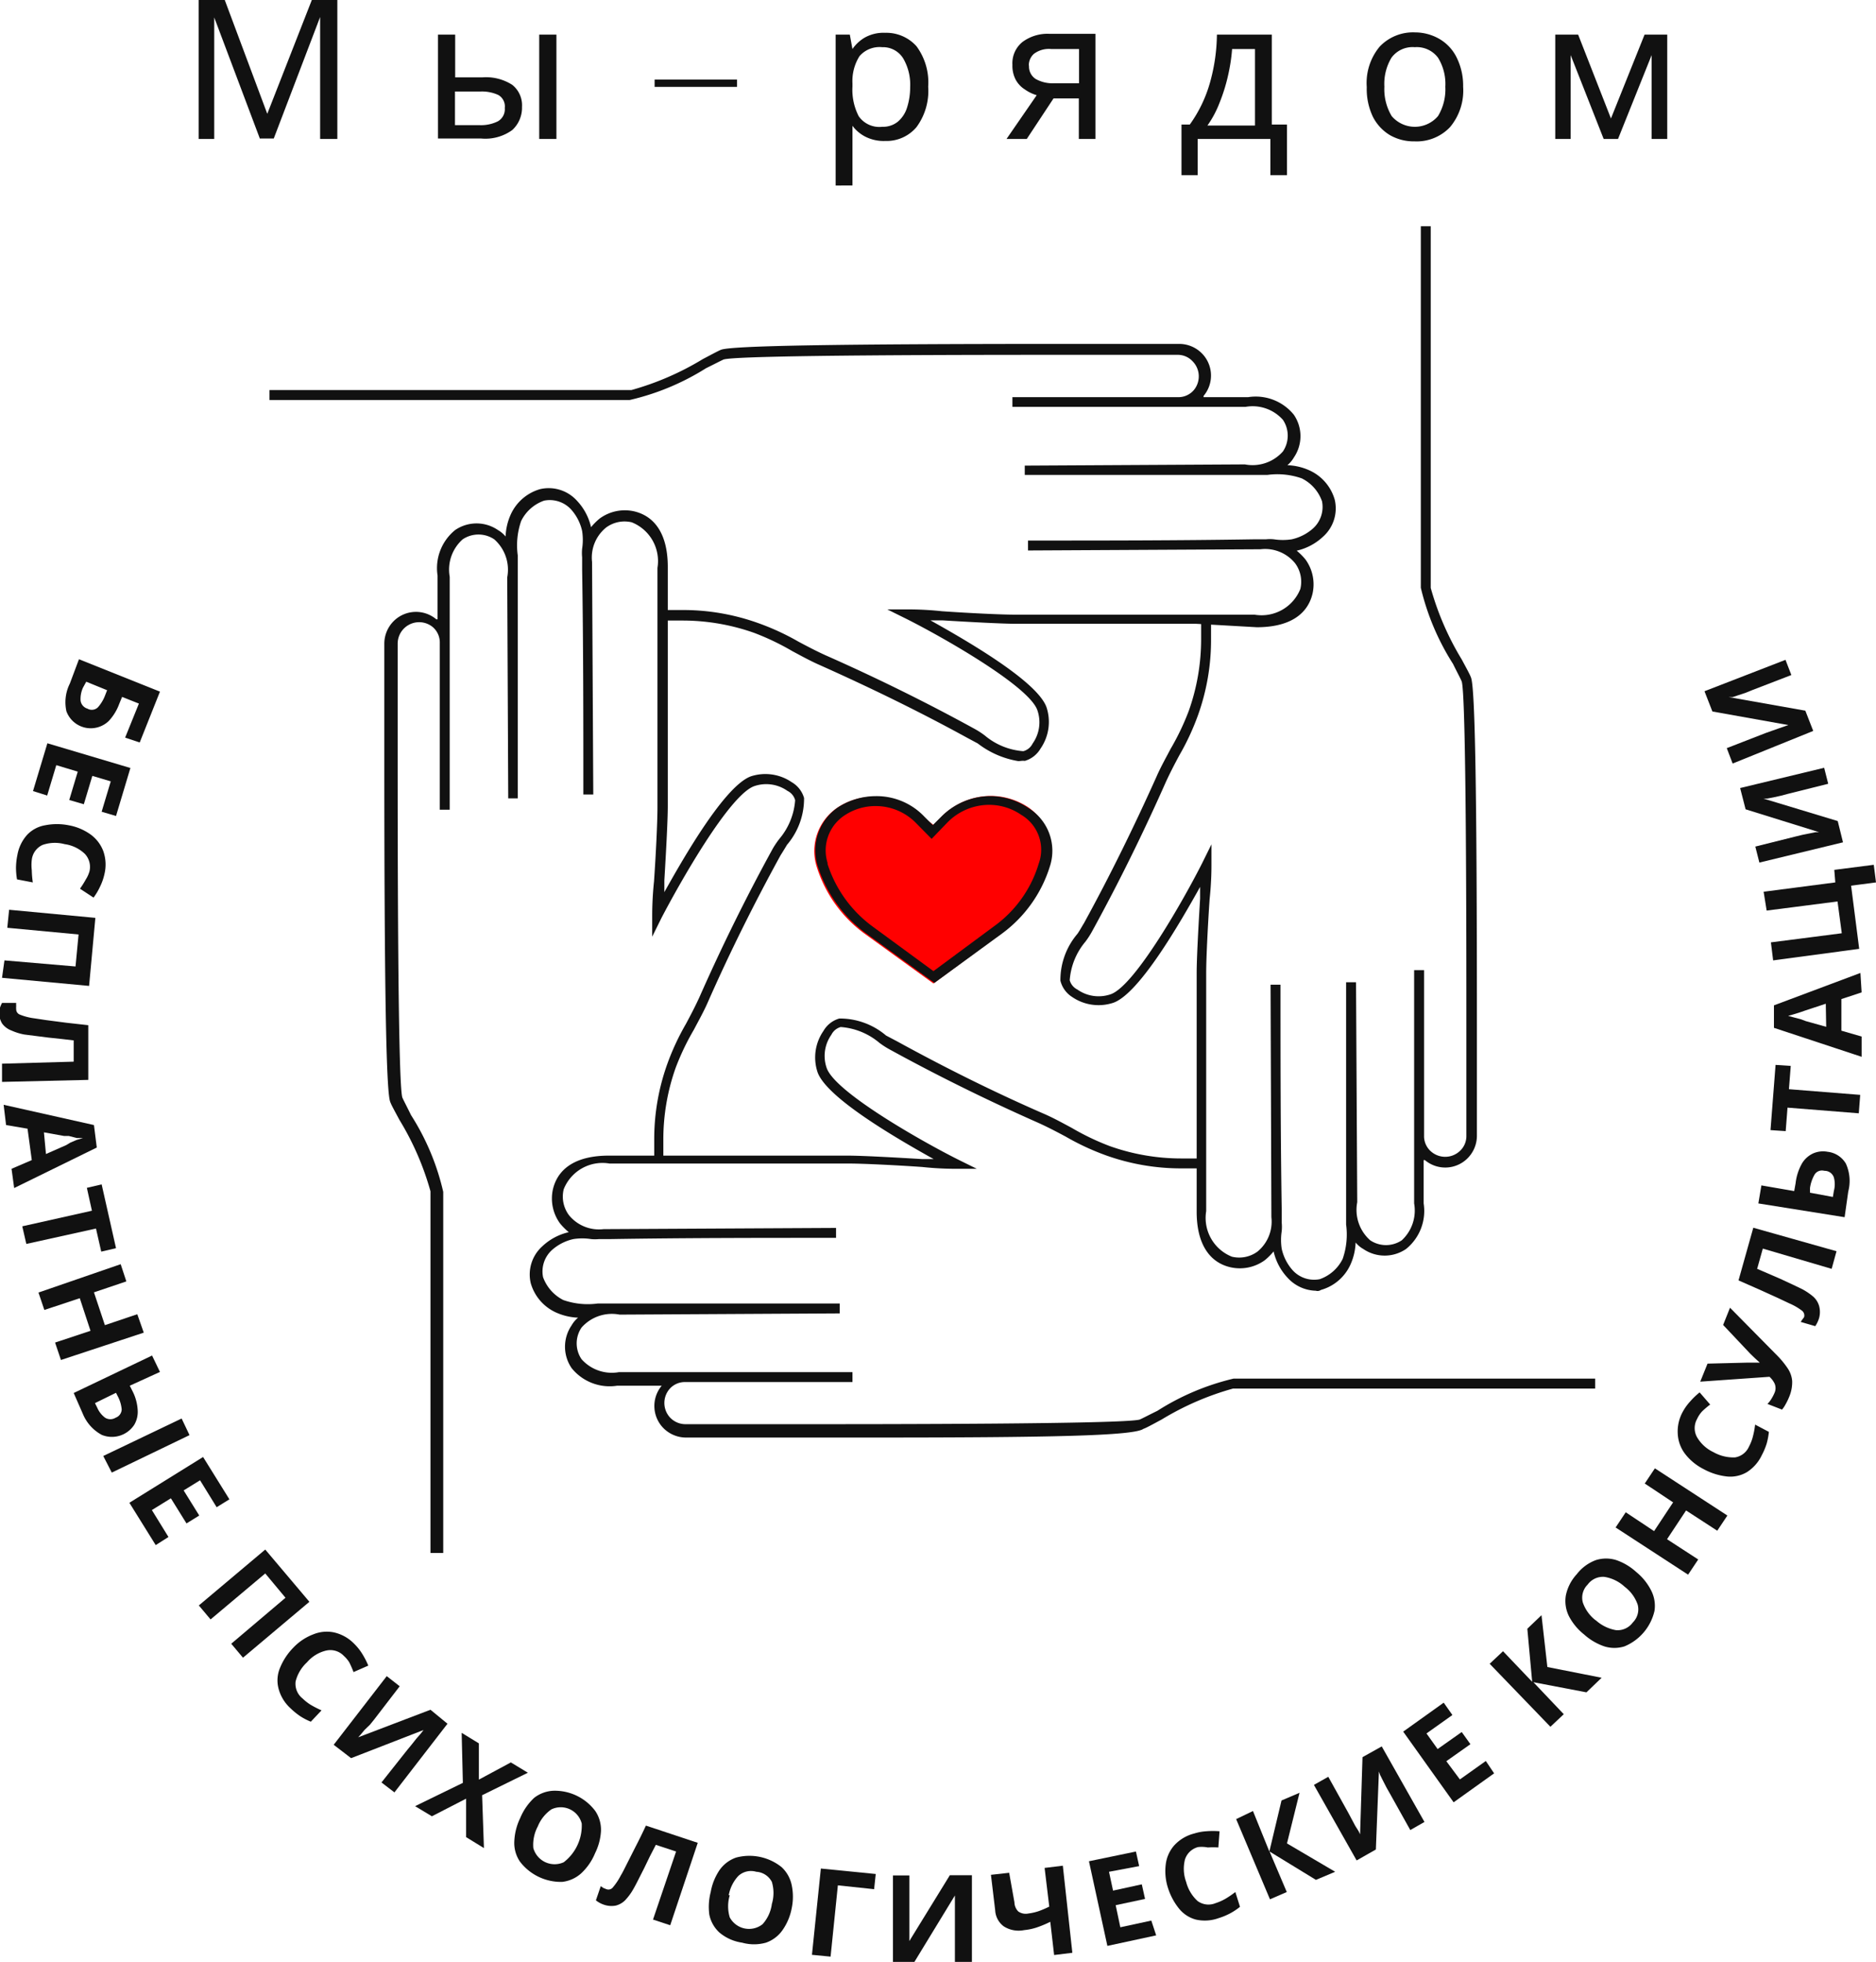 <?xml version="1.0" encoding="UTF-8"?> <svg xmlns="http://www.w3.org/2000/svg" xmlns:xlink="http://www.w3.org/1999/xlink" id="Layer_1" data-name="Layer 1" viewBox="0 0 92.65 96.88"> <defs> <style>.cls-1{fill:none;}.cls-2{fill:red;}.cls-3{fill:#111;}.cls-4{clip-path:url(#clip-path);}.cls-5{clip-path:url(#clip-path-2);}.cls-6{clip-path:url(#clip-path-3);}</style> <clipPath id="clip-path" transform="translate(-3.9 -1.58)"> <rect class="cls-1" x="29.79" y="51.71" width="52.88" height="21.19"></rect> </clipPath> <clipPath id="clip-path-2" transform="translate(-3.9 -1.58)"> <rect class="cls-1" x="22.59" y="25.44" width="21.19" height="52.96"></rect> </clipPath> <clipPath id="clip-path-3" transform="translate(-3.9 -1.58)"> <rect class="cls-1" x="17.21" y="18.23" width="52.84" height="21.19"></rect> </clipPath> </defs> <title>logo</title> <path class="cls-2" d="M55.7,44.36v0a6.57,6.57,0,0,1-2.37,3.32L50,50.14l-3.36-2.43a6.46,6.46,0,0,1-2.4-3.32v0a2.58,2.58,0,0,1,1-2.92l0,0a3.23,3.23,0,0,1,1.85-.55,3.3,3.3,0,0,1,2.4,1L50,42.31l0.43-.43a3.42,3.42,0,0,1,2.4-1,3.35,3.35,0,0,1,1.88.58l0,0A2.65,2.65,0,0,1,55.7,44.36Z" transform="translate(-3.9 -1.58)"></path> <path class="cls-3" d="M54.68,41.47l0,0a3.35,3.35,0,0,0-1.88-.58,3.42,3.42,0,0,0-2.4,1l-0.43.43-0.43-.43a3.25,3.25,0,0,0-2.4-1,3.46,3.46,0,0,0-1.85.55l0,0a2.58,2.58,0,0,0-1,2.92v0a6.62,6.62,0,0,0,2.4,3.32l3.36,2.43,3.33-2.43a6.51,6.51,0,0,0,2.37-3.32v0A2.48,2.48,0,0,0,54.68,41.47Zm0.52,2.75v0A5.89,5.89,0,0,1,53,47.31l-3,2.22-3-2.2a6.16,6.16,0,0,1-2.23-3.09l0-.06a2.07,2.07,0,0,1,.84-2.34l0,0a2.75,2.75,0,0,1,1.56-.46,2.78,2.78,0,0,1,2,.87L49.91,43l0.78-.81a2.89,2.89,0,0,1,2.05-.87,2.79,2.79,0,0,1,1.59.49l0,0A2,2,0,0,1,55.2,44.22Z" transform="translate(-3.9 -1.58)"></path> <g class="cls-4"> <path class="cls-3" d="M46.7,72.56H37.77a1.58,1.58,0,0,1-1.1-.46A1.56,1.56,0,0,1,36.58,70v0l0,0h-2.2a2.41,2.41,0,0,1-2.25-.87,1.87,1.87,0,0,1,0-2.11,1.38,1.38,0,0,1,.32-0.38,2.9,2.9,0,0,1-1.1-.26,2.27,2.27,0,0,1-1.24-1.45,1.87,1.87,0,0,1,.58-1.82,2.8,2.8,0,0,1,1.3-.69,3.25,3.25,0,0,1-.43-0.43,2.09,2.09,0,0,1-.35-1.7c0.26-1.07,1.21-1.65,2.75-1.65h11.8c0.72,0,2.34.09,3.67,0.17,0.2,0,.4,0,0.58,0-1.79-1-5.26-3-5.73-4.28a2.3,2.3,0,0,1,.29-2.05,1.32,1.32,0,0,1,.78-0.61,3.52,3.52,0,0,1,2.31.84L48.21,53c2.37,1.3,4.8,2.51,7.26,3.58,0.46,0.2.93,0.46,1.36,0.69a12.32,12.32,0,0,0,1.88.9,10.55,10.55,0,0,0,3.56.61h1.07v0.49H62.26a11,11,0,0,1-3.73-.64,12.39,12.39,0,0,1-2-.93c-0.43-.23-0.87-0.46-1.33-0.67-2.49-1.1-4.95-2.31-7.32-3.61a4.12,4.12,0,0,1-.55-0.35,3.34,3.34,0,0,0-1.91-.78,0.73,0.73,0,0,0-.46.38,1.81,1.81,0,0,0-.23,1.65c0.43,1.21,4.8,3.67,6.48,4.51l0.93,0.46h-1c-0.2,0-.87,0-1.7-0.09-1.3-.09-2.92-0.17-3.64-0.17H34a2.06,2.06,0,0,0-2.26,1.27A1.53,1.53,0,0,0,32,61.58a1.91,1.91,0,0,0,1.71.69v0l11.48-.06v0.49c-3.7,0-7.4,0-11.1.06H33.49a2,2,0,0,1-.4,0,2.85,2.85,0,0,0-.87,0,2.36,2.36,0,0,0-1.07.55,1.43,1.43,0,0,0-.43,1.33,2.05,2.05,0,0,0,1,1.13,3.67,3.67,0,0,0,1.71.17l0.58,0H45.37v0.49l-10.87.06a2,2,0,0,0-1.88.64,1.39,1.39,0,0,0,0,1.56,2,2,0,0,0,1.85.64H46v0.49H37.74a1,1,0,0,0-.78.35l0,0A1.06,1.06,0,0,0,37,71.58a1.05,1.05,0,0,0,.75.32h5.5c4,0,16.22,0,16.94-.23,0.14-.06.46-0.23,0.87-0.43a12.23,12.23,0,0,1,3.76-1.59H82.68v0.49H64.8a14,14,0,0,0-3.53,1.53c-0.43.23-.75,0.41-0.9,0.46C59.89,72.48,55.75,72.56,46.7,72.56Z" transform="translate(-3.9 -1.58)"></path> </g> <g class="cls-5"> <path class="cls-3" d="M25.65,78.26H25.16V60.4a13.94,13.94,0,0,0-1.53-3.52c-0.23-.43-0.41-0.75-0.46-0.9-0.2-.52-0.29-5.66-0.29-17.13V33.35a1.58,1.58,0,0,1,.46-1.1,1.56,1.56,0,0,1,2.11-.09l0.06,0,0,0V30a2.42,2.42,0,0,1,.87-2.25,1.87,1.87,0,0,1,2.11,0,1.42,1.42,0,0,1,.38.32,2.88,2.88,0,0,1,.26-1.1,2.28,2.28,0,0,1,1.45-1.24,1.88,1.88,0,0,1,1.82.58,2.8,2.8,0,0,1,.69,1.3,3.06,3.06,0,0,1,.43-0.43,2.1,2.1,0,0,1,1.71-.35c1.07,0.26,1.65,1.21,1.65,2.74V41.38c0,0.72-.09,2.34-0.17,3.67,0,0.2,0,.41,0,0.58,1-1.79,3-5.26,4.28-5.72A2.31,2.31,0,0,1,43,40.2a1.33,1.33,0,0,1,.61.78,3.51,3.51,0,0,1-.84,2.31c-0.12.2-.23,0.38-0.32,0.52-1.3,2.37-2.51,4.8-3.59,7.25-0.2.46-.46,0.92-0.69,1.36a12.33,12.33,0,0,0-.9,1.88,10.58,10.58,0,0,0-.61,3.55v1.07H36.21V57.86a11,11,0,0,1,.64-3.73,12.16,12.16,0,0,1,.93-2c0.23-.43.46-0.87,0.67-1.33,1.1-2.49,2.31-4.94,3.61-7.31A4.32,4.32,0,0,1,42.39,43a3.33,3.33,0,0,0,.78-1.91,0.72,0.72,0,0,0-.38-0.46,1.82,1.82,0,0,0-1.65-.23c-1.24.46-3.7,4.83-4.57,6.5l-0.46.93v-1c0-.2,0-0.87.09-1.73,0.09-1.3.17-2.92,0.17-3.64V29.62a2.06,2.06,0,0,0-1.27-2.25,1.53,1.53,0,0,0-1.27.26,1.91,1.91,0,0,0-.69,1.7h0L33.2,40.81H32.71c0-3.7,0-7.4-.06-11.1V29.1a2.23,2.23,0,0,1,0-.43,2.85,2.85,0,0,0,0-.87,2.35,2.35,0,0,0-.55-1.07,1.43,1.43,0,0,0-1.33-.43,2,2,0,0,0-1.13,1,3.66,3.66,0,0,0-.17,1.7c0,0.2,0,.4,0,0.58V41H29L28.95,30.09a2,2,0,0,0-.64-1.88,1.4,1.4,0,0,0-1.56,0,2,2,0,0,0-.64,1.85v11.5H25.62V33.32a1,1,0,0,0-.35-0.78l0,0a1.06,1.06,0,0,0-1.73.81v5.49c0,4,0,16.21.23,16.93,0.06,0.14.23,0.46,0.43,0.87a12,12,0,0,1,1.59,3.79V78.26H25.65Z" transform="translate(-3.9 -1.58)"></path> </g> <g class="cls-6"> <path class="cls-3" d="M54.19,39.16a4.46,4.46,0,0,1-2-.87L51.65,38c-2.37-1.3-4.8-2.48-7.26-3.58-0.46-.2-0.93-0.46-1.36-0.69a12.48,12.48,0,0,0-1.88-.9,10.59,10.59,0,0,0-3.56-.61H36.7V31.7h0.9a11,11,0,0,1,3.73.64,12.24,12.24,0,0,1,2,.92c0.43,0.23.87,0.46,1.33,0.67,2.49,1.1,4.95,2.31,7.32,3.61a4.14,4.14,0,0,1,.55.35,3.33,3.33,0,0,0,1.91.78,0.72,0.72,0,0,0,.46-0.38,1.81,1.81,0,0,0,.23-1.65c-0.43-1.21-4.8-3.67-6.48-4.51l-0.93-.46h1c0.2,0,.87,0,1.7.09,1.3,0.09,2.92.17,3.64,0.17h11.8a2.06,2.06,0,0,0,2.26-1.27,1.53,1.53,0,0,0-.26-1.27,1.91,1.91,0,0,0-1.71-.69v0l-11.48.06V28.27c3.7,0,7.4,0,11.1-.06h0.64a1.87,1.87,0,0,1,.41,0,2.9,2.9,0,0,0,.87,0,2.35,2.35,0,0,0,1.07-.55,1.43,1.43,0,0,0,.43-1.33,2,2,0,0,0-1-1.13,3.65,3.65,0,0,0-1.7-.17l-0.58,0H54.51V24.57l10.87-.06a2,2,0,0,0,1.88-.64,1.4,1.4,0,0,0,0-1.56,2,2,0,0,0-1.85-.64H53.9V21.19h8.18a1,1,0,0,0,.78-0.35l0,0a1.06,1.06,0,0,0-.06-1.42,1,1,0,0,0-.75-0.32H56.59c-4,0-16.22,0-16.95.23-0.14.06-.46,0.23-0.87,0.43A12.2,12.2,0,0,1,35,21.33H17.21V20.84H35.08a14,14,0,0,0,3.53-1.53c0.44-.23.75-0.4,0.9-0.46,0.52-.2,5.67-0.29,17.15-0.29h5.49a1.58,1.58,0,0,1,1.1.46,1.56,1.56,0,0,1,.09,2.11l0,0.06,0,0h2.2a2.42,2.42,0,0,1,2.26.87,1.87,1.87,0,0,1,0,2.11,1.44,1.44,0,0,1-.32.38,2.88,2.88,0,0,1,1.1.26,2.27,2.27,0,0,1,1.24,1.45,1.87,1.87,0,0,1-.58,1.82,2.8,2.8,0,0,1-1.3.69,3.15,3.15,0,0,1,.43.43,2.09,2.09,0,0,1,.35,1.7c-0.26,1.07-1.21,1.65-2.75,1.65l-3-.17H54.1c-0.72,0-2.34-.09-3.67-0.17-0.2,0-.41,0-0.58,0,1.79,1,5.26,3,5.73,4.28a2.31,2.31,0,0,1-.29,2.05,1.33,1.33,0,0,1-.78.61C54.39,39.13,54.31,39.16,54.19,39.16Z" transform="translate(-3.9 -1.58)"></path> </g> <path class="cls-3" d="M68.88,65.31a1.94,1.94,0,0,1-1.39-.64,2.8,2.8,0,0,1-.69-1.3,3.25,3.25,0,0,1-.43.43,2.1,2.1,0,0,1-1.71.35C63.59,63.9,63,62.94,63,61.41V49.62c0-.72.09-2.37,0.17-3.67,0-.2,0-0.4,0-0.58-1,1.79-3,5.26-4.28,5.72a2.31,2.31,0,0,1-2.05-.29A1.32,1.32,0,0,1,56.27,50a3.52,3.52,0,0,1,.84-2.31c0.12-.17.23-0.38,0.32-0.52,1.3-2.37,2.49-4.8,3.59-7.25,0.2-.46.46-0.92,0.69-1.36a12.4,12.4,0,0,0,.9-1.88,10.58,10.58,0,0,0,.61-3.55V32.08h0.49v1.07a11,11,0,0,1-.64,3.73,12.16,12.16,0,0,1-.93,2c-0.23.43-.46,0.87-0.67,1.33-1.1,2.48-2.31,4.94-3.61,7.31a4.22,4.22,0,0,1-.35.55,3.33,3.33,0,0,0-.78,1.91,0.73,0.73,0,0,0,.38.46,1.82,1.82,0,0,0,1.65.23c1.21-.43,3.67-4.8,4.51-6.47l0.46-.93v1c0,0.2,0,.87-0.09,1.7-0.09,1.3-.17,2.95-0.17,3.64V61.38a2.06,2.06,0,0,0,1.27,2.25A1.53,1.53,0,0,0,66,63.38a1.91,1.91,0,0,0,.69-1.7h0L66.65,50.2h0.49c0,3.7,0,7.4.06,11.1v0.64a2.26,2.26,0,0,1,0,.43,2.84,2.84,0,0,0,0,.87,2.35,2.35,0,0,0,.55,1.07,1.43,1.43,0,0,0,1.33.43,2,2,0,0,0,1.13-1,3.67,3.67,0,0,0,.17-1.7c0-.2,0-0.41,0-0.58V50.08h0.49l0.06,10.86a2,2,0,0,0,.64,1.88,1.4,1.4,0,0,0,1.56,0A2,2,0,0,0,73.74,61V49.48h0.49v8.18a1,1,0,0,0,.35.78l0,0A1.06,1.06,0,0,0,76,58.41a1,1,0,0,0,.32-0.75V52.16c0-4,0-16.21-.23-16.93-0.06-.15-0.23-0.46-0.43-0.87a12.21,12.21,0,0,1-1.59-3.76V12.75h0.49V30.61a14,14,0,0,0,1.53,3.53c0.23,0.43.41,0.75,0.46,0.9,0.2,0.52.29,5.66,0.29,17.14v5.49a1.58,1.58,0,0,1-.46,1.1,1.56,1.56,0,0,1-2.11.09l-0.06,0,0,0V61a2.41,2.41,0,0,1-.87,2.25,1.87,1.87,0,0,1-2.11,0,1.36,1.36,0,0,1-.38-0.32,2.9,2.9,0,0,1-.26,1.1,2.27,2.27,0,0,1-1.45,1.24A0.3,0.3,0,0,1,68.88,65.31Z" transform="translate(-3.9 -1.58)"></path> <path class="cls-3" d="M7.8,34.13l4,1.6-1,2.51L10.08,38l0.68-1.68-0.83-.33-0.14.34a2.49,2.49,0,0,1-.52.85,1.28,1.28,0,0,1-2.09-.48,2.06,2.06,0,0,1,.17-1.37Zm0.36,1.11L8,35.53a1.35,1.35,0,0,0-.12.65,0.48,0.48,0,0,0,.34.39,0.43,0.43,0,0,0,.52-0.07,1.93,1.93,0,0,0,.36-0.61l0.09-.23Z" transform="translate(-3.9 -1.58)"></path> <path class="cls-3" d="M5.53,40.64l0.71-2.36,4.1,1.22L9.63,41.87l-0.71-.21,0.45-1.5-0.91-.27-0.42,1.4-0.72-.21,0.42-1.4-1.06-.32-0.45,1.5Z" transform="translate(-3.9 -1.58)"></path> <path class="cls-3" d="M8.32,44.6a0.94,0.94,0,0,0-.23-0.86,1.8,1.8,0,0,0-1-.48A1.85,1.85,0,0,0,6,43.3a0.92,0.92,0,0,0-.53.73,2.17,2.17,0,0,0,0,.52,4.8,4.8,0,0,0,.05.6L4.74,45a3.51,3.51,0,0,1-.05-0.59,3.31,3.31,0,0,1,.07-0.62,2,2,0,0,1,.49-1,1.59,1.59,0,0,1,.87-0.46,3,3,0,0,1,1.18,0,2.67,2.67,0,0,1,1.07.45,1.81,1.81,0,0,1,.63.82,2,2,0,0,1,.06,1.13,2.72,2.72,0,0,1-.21.61,3.16,3.16,0,0,1-.33.56l-0.67-.44A4.46,4.46,0,0,0,8.14,45,1.52,1.52,0,0,0,8.32,44.6Z" transform="translate(-3.9 -1.58)"></path> <path class="cls-3" d="M4.35,46.5l4.26,0.4L8.3,50.26,4,49.86,4.12,49,7.63,49.3l0.15-1.58-3.52-.33Z" transform="translate(-3.9 -1.58)"></path> <path class="cls-3" d="M4,55v-0.9L7.54,54l0-1.05-0.6-.07-0.66-.07-0.63-.08L5.1,52.66a2.78,2.78,0,0,1-.64-0.2A1,1,0,0,1,4,52.11a1.12,1.12,0,0,1-.15-0.58A1.49,1.49,0,0,1,4,51.1H4.7a0.94,0.94,0,0,0,0,.15,0.89,0.89,0,0,0,0,.17,0.28,0.28,0,0,0,.19.26,2.85,2.85,0,0,0,.7.18l0.6,0.09,1,0.13L8.26,52.2l0,2.7Z" transform="translate(-3.9 -1.58)"></path> <path class="cls-3" d="M4.47,59.29l1-.43L5.26,57.31,4.2,57.13l-0.12-1,4.46,1,0.14,1.11-4.08,2Zm1.7-.73,1-.44L7.37,58l0.3-.13L8,57.77l-0.31,0L7.3,57.67l-0.23,0-1-.18Z" transform="translate(-3.9 -1.58)"></path> <path class="cls-3" d="M5.2,63L5,62.13l3.44-.77L8.19,60.23l0.73-.17,0.71,3.15-0.73.17L8.64,62.24Z" transform="translate(-3.9 -1.58)"></path> <path class="cls-3" d="M6.91,68.73l-0.29-.86,1.75-.58L7.84,65.68l-1.75.58L5.8,65.4,9.86,64l0.28,0.85-1.6.54,0.54,1.62,1.6-.54L11,67.38Z" transform="translate(-3.9 -1.58)"></path> <path class="cls-3" d="M7.54,70.36l3.87-1.85,0.39,0.81L10.31,70l0.13,0.26a2.33,2.33,0,0,1,.26.95,1.26,1.26,0,0,1-.17.72,1.32,1.32,0,0,1-1.6.5A2.07,2.07,0,0,1,8,71.41ZM9,73.47l3.87-1.85,0.39,0.82L9.42,74.29ZM8.59,70.86L8.7,71.08a1.22,1.22,0,0,0,.39.5,0.49,0.49,0,0,0,.52,0,0.45,0.45,0,0,0,.3-0.41,1.68,1.68,0,0,0-.19-0.64l-0.09-.18Z" transform="translate(-3.9 -1.58)"></path> <path class="cls-3" d="M11.59,77.87l-1.3-2.09,3.64-2.26,1.3,2.09L14.6,76l-0.82-1.33-0.81.5,0.77,1.24-0.63.39-0.77-1.24-0.94.58,0.82,1.33Z" transform="translate(-3.9 -1.58)"></path> <path class="cls-3" d="M13.72,80.85L17,78.09l2.18,2.58L15.9,83.43l-0.58-.69L18,80.47l-1-1.2L14.3,81.54Z" transform="translate(-3.9 -1.58)"></path> <path class="cls-3" d="M20.89,83.35A0.92,0.92,0,0,0,20,83.08a1.79,1.79,0,0,0-.94.58,1.91,1.91,0,0,0-.56.94,0.92,0.92,0,0,0,.34.84,2.36,2.36,0,0,0,.41.32,5.05,5.05,0,0,0,.53.27l-0.53.56a3.16,3.16,0,0,1-.52-0.27,3.52,3.52,0,0,1-.48-0.39,2,2,0,0,1-.6-1,1.59,1.59,0,0,1,.08-1,3.08,3.08,0,0,1,.66-1,2.65,2.65,0,0,1,1-.66,1.75,1.75,0,0,1,1-.09,2,2,0,0,1,1,.56,2.61,2.61,0,0,1,.4.5,4.2,4.2,0,0,1,.3.58l-0.73.32a5.1,5.1,0,0,0-.21-0.48A1.41,1.41,0,0,0,20.89,83.35Z" transform="translate(-3.9 -1.58)"></path> <path class="cls-3" d="M23,84.34l0.64,0.5-1.26,1.64-0.21.26L21.9,87l-0.19.23-0.12.13h0L25.16,86,26,86.69l-2.62,3.39-0.64-.49L24,88l0.23-.28,0.23-.29,0.21-.24L24.82,87l0,0-3.58,1.39-0.86-.66Z" transform="translate(-3.9 -1.58)"></path> <path class="cls-3" d="M27.8,92.83l-0.88-.54v-1.9l-1.69.87-0.83-.5,2.36-1.15-0.06-2.47,0.85,0.52v1.79l1.58-.85,0.84,0.51-2.26,1.11Z" transform="translate(-3.9 -1.58)"></path> <path class="cls-3" d="M33.29,93.08a2.83,2.83,0,0,1-.69,1,1.69,1.69,0,0,1-.94.42,2.55,2.55,0,0,1-2.08-1,1.64,1.64,0,0,1-.28-1,2.92,2.92,0,0,1,.29-1.15,2.86,2.86,0,0,1,.69-1A1.67,1.67,0,0,1,31.21,90a2.5,2.5,0,0,1,2.09,1,1.66,1.66,0,0,1,.28,1A2.81,2.81,0,0,1,33.29,93.08Zm-2.83-1.32a1.92,1.92,0,0,0-.22,1.07,1.09,1.09,0,0,0,1.5.7,2.28,2.28,0,0,0,.89-1.91,1.07,1.07,0,0,0-1.5-.7A1.88,1.88,0,0,0,30.46,91.76Z" transform="translate(-3.9 -1.58)"></path> <path class="cls-3" d="M37,96.64l-0.85-.28L37.29,93l-1-.33L36,93.23l-0.29.6-0.29.57c-0.09.18-.17,0.33-0.25,0.47a2.83,2.83,0,0,1-.4.54,1,1,0,0,1-.46.26,1.14,1.14,0,0,1-.6-0.05,1.25,1.25,0,0,1-.38-0.21l0.24-.7,0.13,0.09,0.15,0.06a0.28,0.28,0,0,0,.31-0.08,3.07,3.07,0,0,0,.4-0.6c0.07-.11.16-0.29,0.28-0.53l0.44-.87q0.26-.5.52-1.06l2.56,0.85Z" transform="translate(-3.9 -1.58)"></path> <path class="cls-3" d="M43,95.8a2.78,2.78,0,0,1-.46,1.09,1.67,1.67,0,0,1-.81.61,2.18,2.18,0,0,1-1.18,0A2.23,2.23,0,0,1,39.43,97a1.64,1.64,0,0,1-.5-0.89A2.92,2.92,0,0,1,39,95a2.8,2.8,0,0,1,.44-1.09,1.67,1.67,0,0,1,.81-0.61,2.54,2.54,0,0,1,2.25.47,1.67,1.67,0,0,1,.5.89A2.77,2.77,0,0,1,43,95.8Zm-3.06-.64a1.89,1.89,0,0,0,0,1.09,1.08,1.08,0,0,0,1.62.34,1.86,1.86,0,0,0,.46-1,1.9,1.9,0,0,0,0-1.09A0.93,0.93,0,0,0,41.25,94a0.92,0.92,0,0,0-.89.21A1.89,1.89,0,0,0,39.89,95.16Z" transform="translate(-3.9 -1.58)"></path> <path class="cls-3" d="M47.15,94.11l-0.08.75-1.79-.19-0.36,3.52L44,98.1l0.44-4.26Z" transform="translate(-3.9 -1.58)"></path> <path class="cls-3" d="M48,94.18h0.81v2.07c0,0.1,0,.21,0,0.34s0,0.24,0,.36,0,0.22,0,.3,0,0.14,0,.17h0l2-3.25h1.09v4.28H51.06V96.4c0-.11,0-0.22,0-0.35s0-.26,0-0.38,0-.22,0-0.31,0-.15,0-0.19h0l-2,3.28H48V94.18Z" transform="translate(-3.9 -1.58)"></path> <path class="cls-3" d="M56.86,98l-0.9.11-0.19-1.64a5.28,5.28,0,0,1-.67.28,2.85,2.85,0,0,1-.62.13,1.37,1.37,0,0,1-1-.18,1.05,1.05,0,0,1-.43-0.79l-0.21-1.76,0.9-.1L54,95.51a0.66,0.66,0,0,0,.19.45,0.64,0.64,0,0,0,.5.1,2.6,2.6,0,0,0,.49-0.11,4.87,4.87,0,0,0,.54-0.23l-0.23-1.91,0.9-.11Z" transform="translate(-3.9 -1.58)"></path> <path class="cls-3" d="M61,97.14l-2.41.52-0.91-4.18L60,93l0.16,0.72L58.67,94l0.2,0.93,1.42-.31,0.16,0.72L59,95.65l0.23,1.09,1.53-.33Z" transform="translate(-3.9 -1.58)"></path> <path class="cls-3" d="M63.07,92.78a0.92,0.92,0,0,0-.65.62,1.88,1.88,0,0,0,.06,1.1,1.94,1.94,0,0,0,.56.94,0.91,0.91,0,0,0,.89.11,2.53,2.53,0,0,0,.48-0.21,4.73,4.73,0,0,0,.5-0.34l0.23,0.73a3.12,3.12,0,0,1-.48.32,3.25,3.25,0,0,1-.58.24,2,2,0,0,1-1.12.07,1.6,1.6,0,0,1-.83-0.54,3.14,3.14,0,0,1-.54-1,2.69,2.69,0,0,1-.12-1.16,1.74,1.74,0,0,1,.41-0.95,2,2,0,0,1,1-.6A2.5,2.5,0,0,1,63.47,92a4.1,4.1,0,0,1,.66,0l-0.06.8a4.23,4.23,0,0,0-.52,0A1.57,1.57,0,0,0,63.07,92.78Z" transform="translate(-3.9 -1.58)"></path> <path class="cls-3" d="M69.84,94l-0.95.4L66.6,93l0.85,2-0.83.36L64.95,91.4,65.78,91,66.59,93l0.6-2.52,0.89-.38-0.62,2.5Z" transform="translate(-3.9 -1.58)"></path> <path class="cls-3" d="M68.79,89.71l0.71-.4,1,1.8,0.16,0.3,0.17,0.32L71,92l0.07,0.15h0l0.12-3.81,0.95-.53,2.11,3.73-0.7.4-1-1.79-0.17-.3L72.2,89.5l-0.14-.28L72,89.05h0L71.85,92.9l-0.95.54Z" transform="translate(-3.9 -1.58)"></path> <path class="cls-3" d="M77.69,89.14l-2,1.43L73.2,87.08l2-1.43,0.43,0.61-1.28.91,0.55,0.77,1.19-.84,0.43,0.6-1.19.84L76,89.44l1.28-.91Z" transform="translate(-3.9 -1.58)"></path> <path class="cls-3" d="M83,84.42l-0.75.72-2.62-.5,1.5,1.58-0.66.62-3-3.11,0.66-.62,1.44,1.51L79.33,82l0.7-.67,0.29,2.56Z" transform="translate(-3.9 -1.58)"></path> <path class="cls-3" d="M84.71,79.2a2.81,2.81,0,0,1,.74.92,1.66,1.66,0,0,1,.16,1,2.5,2.5,0,0,1-1.48,1.75,1.66,1.66,0,0,1-1,0,2.88,2.88,0,0,1-1-.59,2.8,2.8,0,0,1-.75-0.91,1.69,1.69,0,0,1-.15-1,2.17,2.17,0,0,1,.54-1.06,2.11,2.11,0,0,1,.95-0.7,1.67,1.67,0,0,1,1,0A2.8,2.8,0,0,1,84.71,79.2Zm-2,2.38a2,2,0,0,0,1,.49,0.93,0.93,0,0,0,.83-0.38,0.91,0.91,0,0,0,.24-0.88,1.85,1.85,0,0,0-.64-0.88,1.91,1.91,0,0,0-1-.49,0.93,0.93,0,0,0-.83.38,0.91,0.91,0,0,0-.24.88A1.88,1.88,0,0,0,82.7,81.58Z" transform="translate(-3.9 -1.58)"></path> <path class="cls-3" d="M89.21,76.41l-0.5.75-1.54-1-0.94,1.42,1.54,1-0.5.75L83.69,77l0.5-.75,1.4,0.93,0.94-1.42-1.4-.93,0.5-.75Z" transform="translate(-3.9 -1.58)"></path> <path class="cls-3" d="M87.71,71.65a0.92,0.92,0,0,0,0,.89,1.85,1.85,0,0,0,.81.74,2,2,0,0,0,1.07.26A0.91,0.91,0,0,0,90.28,73a2.16,2.16,0,0,0,.19-0.49,4.15,4.15,0,0,0,.11-0.59l0.68,0.36a3.41,3.41,0,0,1-.11.58,3.23,3.23,0,0,1-.24.57,2,2,0,0,1-.74.84,1.61,1.61,0,0,1-1,.21,3.12,3.12,0,0,1-1.13-.36,2.68,2.68,0,0,1-.9-0.73,1.77,1.77,0,0,1-.38-1A2,2,0,0,1,87,71.3a2.53,2.53,0,0,1,.37-0.52,3.54,3.54,0,0,1,.47-0.45l0.52,0.6a4.36,4.36,0,0,0-.4.34A1.45,1.45,0,0,0,87.71,71.65Z" transform="translate(-3.9 -1.58)"></path> <path class="cls-3" d="M89.34,66.15l2.33,2.36a4.35,4.35,0,0,1,.51.62,1.31,1.31,0,0,1,.23.64,1.87,1.87,0,0,1-.16.81,2.81,2.81,0,0,1-.15.31,1.62,1.62,0,0,1-.19.29l-0.72-.28a1.37,1.37,0,0,0,.2-0.26,2.08,2.08,0,0,0,.15-0.29,0.57,0.57,0,0,0,0-.46,1.09,1.09,0,0,0-.25-0.33l-3.42.24,0.36-.89,2-.05h0.58v0l-0.22-.2-0.24-.23L89,67Z" transform="translate(-3.9 -1.58)"></path> <path class="cls-3" d="M94.6,63.36l-0.24.87-3.4-1-0.28,1,0.56,0.24,0.6,0.26L92.42,65l0.48,0.23a3.07,3.07,0,0,1,.56.38,1,1,0,0,1,.28.45,1.14,1.14,0,0,1,0,.6,1.51,1.51,0,0,1-.19.4l-0.72-.21,0.09-.13A0.77,0.77,0,0,0,93,66.61a0.3,0.3,0,0,0-.1-0.31,2.9,2.9,0,0,0-.62-0.36l-0.55-.26-0.88-.4-1.09-.48,0.73-2.6Z" transform="translate(-3.9 -1.58)"></path> <path class="cls-3" d="M95,61.68L90.74,61l0.15-.89,1.62,0.28L92.58,60A2.55,2.55,0,0,1,92.91,59a1.25,1.25,0,0,1,.56-0.48,1.22,1.22,0,0,1,.69-0.07,1.2,1.2,0,0,1,.9.58,2.06,2.06,0,0,1,.12,1.38Zm-0.58-1,0.05-.3a1.28,1.28,0,0,0,0-.66A0.48,0.48,0,0,0,94,59.39a0.43,0.43,0,0,0-.48.18,1.85,1.85,0,0,0-.23.67l0,0.23Z" transform="translate(-3.9 -1.58)"></path> <path class="cls-3" d="M95.77,55.64l-0.07.91-3.52-.28-0.09,1.16-0.75-.05,0.25-3.22,0.75,0.05-0.09,1.15Z" transform="translate(-3.9 -1.58)"></path> <path class="cls-3" d="M95.84,50.58l-1,.33,0,1.56,1,0.29,0,1-4.33-1.43,0-1.11,4.27-1.6Zm-1.77.56-1,.33-0.26.09-0.32.1-0.28.08,0.3,0.08,0.34,0.09L93.09,52l1,0.28Z" transform="translate(-3.9 -1.58)"></path> <path class="cls-3" d="M94.49,44.53l1.95-.25,0.11,0.87-1.23.16,0.4,3.12L91.47,49l-0.11-.89,3.5-.45-0.21-1.57-3.5.45L91,45.61l3.54-.46Z" transform="translate(-3.9 -1.58)"></path> <path class="cls-3" d="M90.79,44.17l-0.2-.79,2-.5,0.33-.08,0.35-.07,0.3-.06,0.17,0v0l-3.63-1.13-0.27-1.05,4.15-1,0.2,0.79-2,.5-0.34.09-0.36.08-0.31.06-0.19,0v0l3.67,1.11,0.26,1.05Z" transform="translate(-3.9 -1.58)"></path> <path class="cls-3" d="M89.47,39.28l-0.29-.76,1.93-.75,0.31-.11,0.34-.12,0.29-.1,0.17-.06h0l-3.75-.67-0.39-1,4-1.55,0.29,0.75-1.92.74-0.32.13-0.36.12-0.3.1-0.19,0v0l3.78,0.67,0.39,1Z" transform="translate(-3.9 -1.58)"></path> <path class="cls-3" d="M16.74,8.44l-2.26-6h0c0,0.2,0,.47,0,0.8s0,0.69,0,1.05V8.44H13.71V1.58H15L17.1,7.2h0L19.3,1.58h1.26V8.44H19.71V4.22c0-.33,0-0.66,0-1s0-.59,0-0.8h0l-2.29,6H16.74Z" transform="translate(-3.9 -1.58)"></path> <path class="cls-3" d="M25.53,8.44V3.29h0.85V5.4h1.34a2.4,2.4,0,0,1,1.48.37,1.29,1.29,0,0,1,.48,1.09A1.49,1.49,0,0,1,29.2,8a2.26,2.26,0,0,1-1.53.42H25.53Zm5,0V3.29h0.85V8.44H30.52Zm-4.15-.68h1.22a1.88,1.88,0,0,0,.89-0.19,0.69,0.69,0,0,0,.34-0.66,0.65,0.65,0,0,0-.32-0.64,1.93,1.93,0,0,0-.9-0.17H26.37V7.76Z" transform="translate(-3.9 -1.58)"></path> <path class="cls-3" d="M36.23,5.87H40.3V5.51H36.23V5.87Z" transform="translate(-3.9 -1.58)"></path> <path class="cls-3" d="M47.62,3.2a2,2,0,0,1,1.54.66,3,3,0,0,1,.58,2,3,3,0,0,1-.58,2,1.93,1.93,0,0,1-1.54.68,2,2,0,0,1-1-.22A1.83,1.83,0,0,1,46,7.79H46L46,8.2c0,0.16,0,.31,0,0.43v2.11H45.17V3.29h0.7L46,4h0a1.93,1.93,0,0,1,.6-0.56A1.9,1.9,0,0,1,47.62,3.2Zm-0.15.71a1.31,1.31,0,0,0-1.12.44A2.3,2.3,0,0,0,46,5.69V5.86a2.84,2.84,0,0,0,.31,1.46,1.24,1.24,0,0,0,1.16.52,1.16,1.16,0,0,0,.77-0.25,1.49,1.49,0,0,0,.46-0.71,3.27,3.27,0,0,0,.15-1,2.57,2.57,0,0,0-.34-1.41A1.17,1.17,0,0,0,47.46,3.91Z" transform="translate(-3.9 -1.58)"></path> <path class="cls-3" d="M54.61,8.44h-1L55.1,6.28A1.94,1.94,0,0,1,54.52,6a1.31,1.31,0,0,1-.45-0.47,1.48,1.48,0,0,1-.17-0.75,1.35,1.35,0,0,1,.5-1.13,2.08,2.08,0,0,1,1.33-.4H58V8.44H57.18v-2H55.93Zm0.11-3.62a0.73,0.73,0,0,0,.33.66,1.7,1.7,0,0,0,.93.21h1.21V4H55.81a1.23,1.23,0,0,0-.85.24A0.76,0.76,0,0,0,54.71,4.82Z" transform="translate(-3.9 -1.58)"></path> <path class="cls-3" d="M66.71,3.29V7.73h0.75v2.5H66.64V8.44H63.05v1.79h-0.8V7.73h0.41a6.6,6.6,0,0,0,1-2.08A9.1,9.1,0,0,0,64,3.29h2.71ZM65.88,4H64.75a8.94,8.94,0,0,1-.21,1.35,8.65,8.65,0,0,1-.42,1.33,5,5,0,0,1-.59,1.1h2.35V4Z" transform="translate(-3.9 -1.58)"></path> <path class="cls-3" d="M76.16,5.86a2.81,2.81,0,0,1-.65,2,2.27,2.27,0,0,1-1.75.7,2.37,2.37,0,0,1-1.22-.31,2.24,2.24,0,0,1-.84-0.91,3.19,3.19,0,0,1-.3-1.46,2.8,2.8,0,0,1,.64-2,2.27,2.27,0,0,1,1.75-.7A2.41,2.41,0,0,1,75,3.51a2.16,2.16,0,0,1,.84.91A3.13,3.13,0,0,1,76.16,5.86Zm-3.89,0a2.58,2.58,0,0,0,.36,1.45,1.5,1.5,0,0,0,2.29,0,2.55,2.55,0,0,0,.36-1.45,2.46,2.46,0,0,0-.36-1.43,1.31,1.31,0,0,0-1.15-.52,1.29,1.29,0,0,0-1.15.52A2.51,2.51,0,0,0,72.27,5.86Z" transform="translate(-3.9 -1.58)"></path> <path class="cls-3" d="M86.24,3.29V8.44H85.47V5.16c0-.14,0-0.27,0-0.42s0-.29,0-0.44h0L83.81,8.44H83.1L81.47,4.3h0c0,0.29,0,.58,0,0.88V8.44H80.71V3.29h1.13l1.62,4.14,1.66-4.14h1.13Z" transform="translate(-3.9 -1.58)"></path> </svg> 